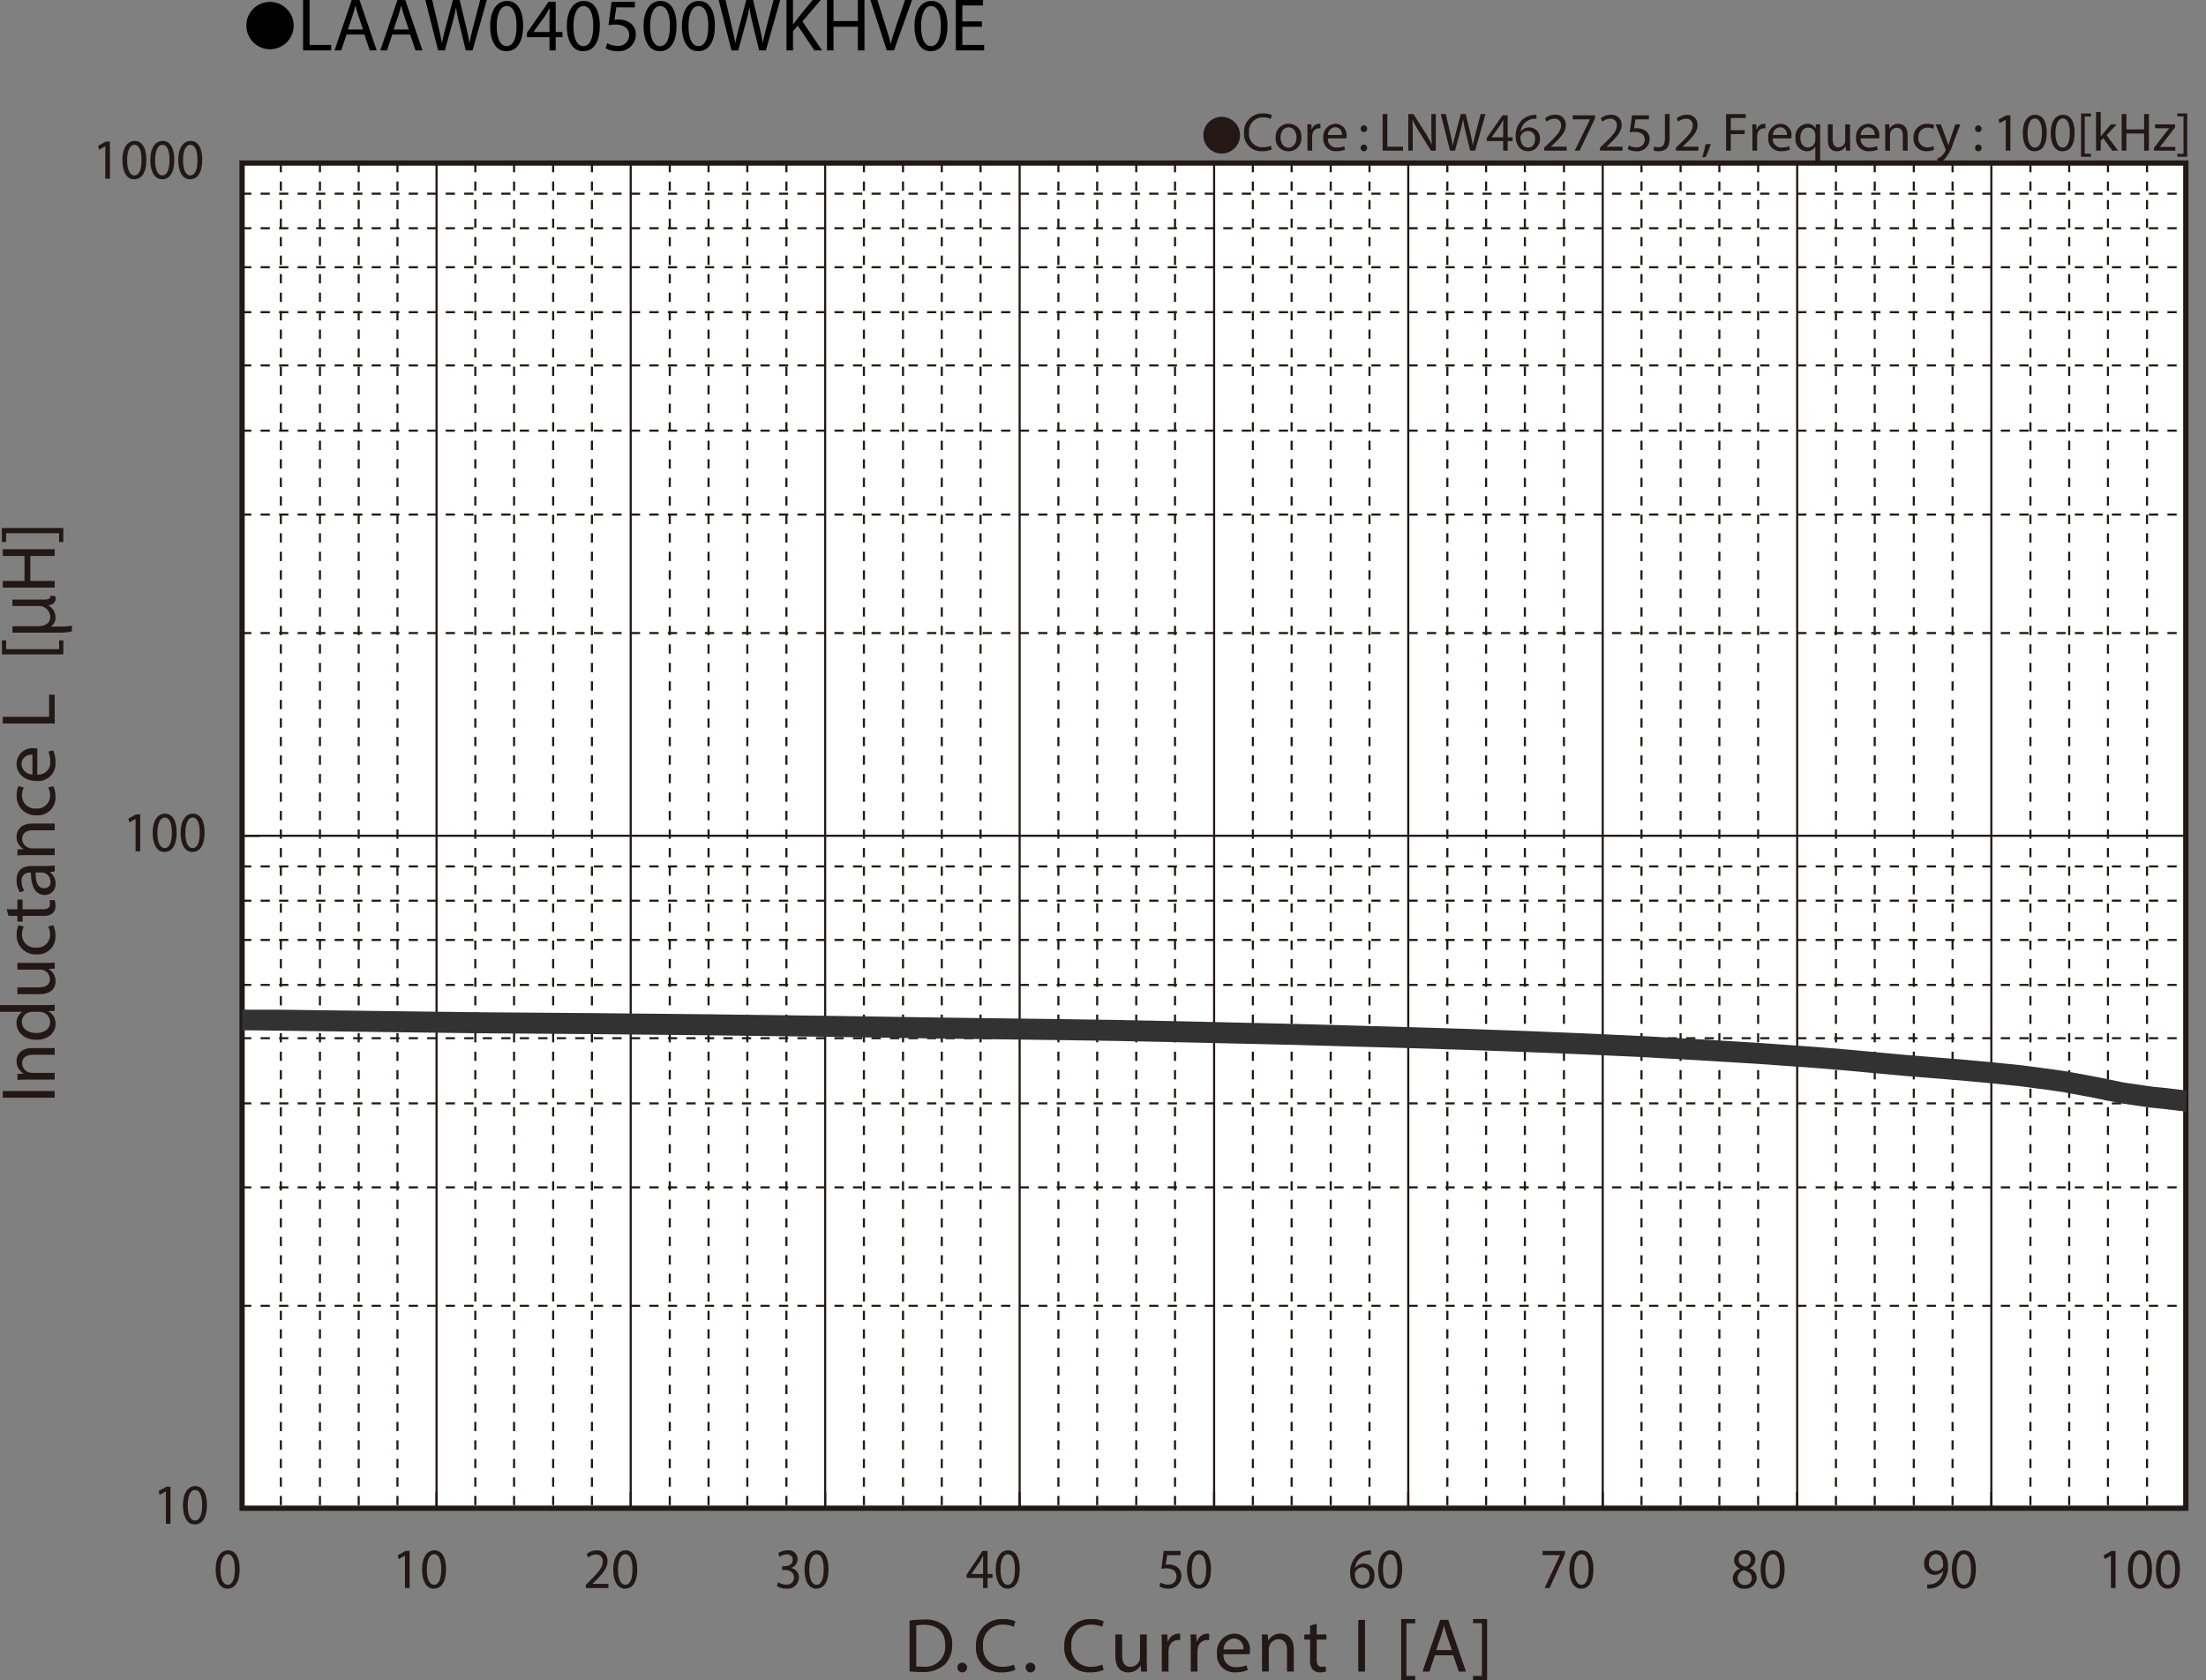 <svg id="レイヤー_1" data-name="レイヤー 1" xmlns="http://www.w3.org/2000/svg" xmlns:xlink="http://www.w3.org/1999/xlink" viewBox="0 0 324.587 247.227">
  <rect x="0" y="0" width="324.587" height="247.227" fill="#808080" stroke="none"/>
  <defs>
    <style>
      .cls-1, .cls-4, .cls-5, .cls-6, .cls-8 {
        fill: none;
      }

      .cls-2 {
        fill: #231815;
      }

      .cls-3 {
        fill: #fff;
      }

      .cls-4, .cls-5, .cls-6 {
        stroke: #231815;
      }

      .cls-4, .cls-5 {
        stroke-miterlimit: 3.864;
        stroke-width: 0.309px;
      }

      .cls-4 {
        stroke-dasharray: 1.362 1.362;
      }

      .cls-6 {
        stroke-miterlimit: 10;
        stroke-width: 0.773px;
      }

      .cls-7 {
        clip-path: url(#clip-path);
      }

      .cls-8 {
        stroke: #323232;
        stroke-linecap: round;
        stroke-linejoin: round;
        stroke-width: 3.09px;
      }

      .cls-9 {
        clip-path: url(#clip-path-2);
      }
    </style>
    <clipPath id="clip-path" transform="translate(-1.921 -1.792)">
      <rect class="cls-1" x="37.544" y="150.366" width="35.983" height="3.462"/>
    </clipPath>
    <clipPath id="clip-path-2" transform="translate(-1.921 -1.792)">
      <rect class="cls-1" x="310.482" y="160.703" width="13.121" height="13.929"/>
    </clipPath>
  </defs>
  <title>AW_DC-Bias1_LAAW040500WKHV0E</title>
  <g>
    <path d="M45.132,5.59a3.482,3.482,0,1,1-3.478-3.518A3.496,3.496,0,0,1,45.132,5.59Z" transform="translate(-1.921 -1.792)"/>
    <path d="M46.516,1.792h.958V8.404h3.168V9.207h-4.126Z" transform="translate(-1.921 -1.792)"/>
    <path d="M52.907,6.875l-.77,2.333h-.99l2.52-7.415h1.155l2.53,7.415h-1.023l-.792-2.333Zm2.432-.748-.726-2.134c-.165-.484-.275-.924-.385-1.353h-.022c-.11.44-.231.891-.374,1.342l-.726,2.145Z" transform="translate(-1.921 -1.792)"/>
    <path d="M59.639,6.875l-.77,2.333h-.99l2.52-7.415h1.155l2.53,7.415H63.06l-.792-2.333Zm2.432-.748-.726-2.134c-.165-.484-.275-.924-.385-1.353h-.022c-.11.44-.231.891-.374,1.342l-.726,2.145Z" transform="translate(-1.921 -1.792)"/>
    <path d="M66.382,9.207,64.501,1.792h1.012l.88,3.752c.22.924.418,1.848.55,2.563h.022c.121-.737.352-1.617.605-2.574l.99-3.741h1.001l.902,3.763c.209.88.407,1.76.517,2.541h.022c.154-.814.363-1.639.594-2.563l.979-3.741h.979L71.454,9.207H70.453l-.935-3.861a22.365,22.365,0,0,1-.484-2.42h-.022a23.317,23.317,0,0,1-.572,2.42L67.383,9.207Z" transform="translate(-1.921 -1.792)"/>
    <path d="M78.89,5.555c0,2.431-.902,3.773-2.486,3.773-1.397,0-2.343-1.309-2.365-3.675,0-2.398,1.034-3.718,2.486-3.718C78.032,1.935,78.89,3.277,78.89,5.555Zm-3.883.11c0,1.859.572,2.916,1.452,2.916.99,0,1.463-1.155,1.463-2.982,0-1.76-.451-2.916-1.452-2.916C75.623,2.683,75.006,3.717,75.006,5.665Z" transform="translate(-1.921 -1.792)"/>
    <path d="M82.772,9.207V7.26H79.45V6.622l3.19-4.565h1.045V6.5H84.687V7.26H83.686V9.207Zm0-2.707V4.113q0-.561.033-1.122h-.033c-.22.418-.396.726-.594,1.056l-1.75,2.431v.022Z" transform="translate(-1.921 -1.792)"/>
    <path d="M90.176,5.555c0,2.431-.902,3.773-2.486,3.773-1.397,0-2.343-1.309-2.365-3.675,0-2.398,1.034-3.718,2.486-3.718C89.318,1.935,90.176,3.277,90.176,5.555Zm-3.883.11c0,1.859.572,2.916,1.452,2.916.99,0,1.463-1.155,1.463-2.982,0-1.76-.451-2.916-1.452-2.916C86.909,2.683,86.293,3.717,86.293,5.665Z" transform="translate(-1.921 -1.792)"/>
    <path d="M95.335,2.87H92.606l-.275,1.837a3.825,3.825,0,0,1,.583-.044,3.023,3.023,0,0,1,1.54.385A2.039,2.039,0,0,1,95.478,6.886a2.481,2.481,0,0,1-2.663,2.442,3.506,3.506,0,0,1-1.782-.44l.242-.737a3.199,3.199,0,0,0,1.529.396A1.578,1.578,0,0,0,94.499,6.996c-.011-.924-.627-1.584-2.058-1.584a7.463,7.463,0,0,0-.99.077l.462-3.432H95.335Z" transform="translate(-1.921 -1.792)"/>
    <path d="M101.462,5.555c0,2.431-.902,3.773-2.486,3.773-1.397,0-2.343-1.309-2.365-3.675,0-2.398,1.034-3.718,2.486-3.718C100.604,1.935,101.462,3.277,101.462,5.555Zm-3.883.11c0,1.859.572,2.916,1.452,2.916.99,0,1.463-1.155,1.463-2.982,0-1.76-.451-2.916-1.452-2.916C98.195,2.683,97.579,3.717,97.579,5.665Z" transform="translate(-1.921 -1.792)"/>
    <path d="M107.105,5.555c0,2.431-.902,3.773-2.486,3.773-1.397,0-2.343-1.309-2.365-3.675,0-2.398,1.034-3.718,2.486-3.718C106.247,1.935,107.105,3.277,107.105,5.555Zm-3.883.11c0,1.859.572,2.916,1.452,2.916.99,0,1.463-1.155,1.463-2.982,0-1.76-.451-2.916-1.452-2.916C103.838,2.683,103.222,3.717,103.222,5.665Z" transform="translate(-1.921 -1.792)"/>
    <path d="M109.547,9.207l-1.881-7.415h1.012l.88,3.752c.22.924.418,1.848.55,2.563h.022c.121-.737.352-1.617.605-2.574l.99-3.741h1.001l.902,3.763c.209.88.407,1.76.517,2.541h.022c.154-.814.363-1.639.594-2.563l.979-3.741h.979l-2.101,7.415h-1.002l-.935-3.861a22.414,22.414,0,0,1-.484-2.42h-.022a23.346,23.346,0,0,1-.572,2.42L110.548,9.207Z" transform="translate(-1.921 -1.792)"/>
    <path d="M117.643,1.792H118.6V5.368h.033c.198-.286.396-.55.583-.792l2.267-2.783h1.188l-2.684,3.147,2.893,4.269h-1.133l-2.442-3.642-.704.814V9.207h-.958Z" transform="translate(-1.921 -1.792)"/>
    <path d="M124.562,1.792V4.894h3.586V1.792h.968V9.207h-.968V5.731H124.562V9.207h-.958V1.792Z" transform="translate(-1.921 -1.792)"/>
    <path d="M132.405,9.207l-2.42-7.415h1.034l1.155,3.652c.319,1.002.594,1.903.792,2.772h.022c.209-.858.517-1.793.847-2.761l1.254-3.664h1.023l-2.651,7.415Z" transform="translate(-1.921 -1.792)"/>
    <path d="M141.326,5.555c0,2.431-.902,3.773-2.486,3.773-1.397,0-2.343-1.309-2.365-3.675,0-2.398,1.034-3.718,2.486-3.718C140.468,1.935,141.326,3.277,141.326,5.555Zm-3.883.11c0,1.859.572,2.916,1.452,2.916.99,0,1.463-1.155,1.463-2.982,0-1.76-.451-2.916-1.452-2.916C138.059,2.683,137.443,3.717,137.443,5.665Z" transform="translate(-1.921 -1.792)"/>
    <path d="M146.398,5.731h-2.882V8.404h3.212V9.207h-4.17V1.792h4.005v.803h-3.047V4.939h2.882Z" transform="translate(-1.921 -1.792)"/>
  </g>
  <g>
    <path class="cls-2" d="M181.678,18.986a2.699,2.699,0,1,1-2.698,2.698A2.695,2.695,0,0,1,181.678,18.986Z" transform="translate(-1.921 -1.792)"/>
    <path class="cls-2" d="M189.054,23.787a3.454,3.454,0,0,1-1.424.256,2.518,2.518,0,0,1-2.662-2.727,2.682,2.682,0,0,1,2.814-2.831,2.898,2.898,0,0,1,1.279.24l-.168.568a2.533,2.533,0,0,0-1.088-.224,2.004,2.004,0,0,0-2.103,2.223,1.959,1.959,0,0,0,2.071,2.167,2.787,2.787,0,0,0,1.135-.224Z" transform="translate(-1.921 -1.792)"/>
    <path class="cls-2" d="M193.405,21.996a1.891,1.891,0,0,1-1.927,2.055A1.84,1.84,0,0,1,189.623,22.06a1.89,1.89,0,0,1,1.919-2.055A1.833,1.833,0,0,1,193.405,21.996Zm-3.07.04c0,.847.487,1.487,1.175,1.487.672,0,1.176-.631,1.176-1.503,0-.656-.328-1.487-1.159-1.487S190.335,21.3,190.335,22.036Z" transform="translate(-1.921 -1.792)"/>
    <path class="cls-2" d="M194.296,21.3c0-.456-.009-.848-.032-1.208h.615l.024.76h.032a1.161,1.161,0,0,1,1.071-.848.76.76,0,0,1,.2.024v.664a1.057,1.057,0,0,0-.24-.024.986.986,0,0,0-.943.903,1.914,1.914,0,0,0-.032.328v2.063h-.695Z" transform="translate(-1.921 -1.792)"/>
    <path class="cls-2" d="M197.303,22.156A1.239,1.239,0,0,0,198.63,23.499a2.545,2.545,0,0,0,1.071-.2l.12.503a3.128,3.128,0,0,1-1.287.24,1.798,1.798,0,0,1-1.903-1.951,1.879,1.879,0,0,1,1.815-2.087,1.64,1.64,0,0,1,1.599,1.823,2.711,2.711,0,0,1-.023.328Zm2.062-.503a1.002,1.002,0,0,0-.976-1.143,1.166,1.166,0,0,0-1.079,1.143Z" transform="translate(-1.921 -1.792)"/>
    <path class="cls-2" d="M202.127,20.732a.476.476,0,1,1,.951,0,.476.476,0,1,1-.951,0Zm0,2.823a.476.476,0,1,1,.951,0,.476.476,0,1,1-.951,0Z" transform="translate(-1.921 -1.792)"/>
    <path class="cls-2" d="M205.358,18.574h.696v4.806h2.303v.584h-2.999Z" transform="translate(-1.921 -1.792)"/>
    <path class="cls-2" d="M209.135,23.963V18.574h.76L211.622,21.3a15.311,15.311,0,0,1,.967,1.751l.017-.008c-.065-.72-.08-1.375-.08-2.215V18.574h.655v5.389h-.703l-1.712-2.734a17.14,17.14,0,0,1-1.007-1.799l-.024.008c.04.68.057,1.327.057,2.223v2.303Z" transform="translate(-1.921 -1.792)"/>
    <path class="cls-2" d="M215.278,23.963l-1.367-5.389h.735l.64,2.727c.16.672.304,1.343.399,1.863h.017c.088-.536.256-1.175.44-1.871l.72-2.719h.728l.655,2.735c.152.64.296,1.279.376,1.847h.017c.111-.592.264-1.191.432-1.863l.711-2.719h.712l-1.527,5.389h-.728l-.68-2.807a16.284,16.284,0,0,1-.351-1.759H217.19a16.95,16.95,0,0,1-.416,1.759l-.767,2.807Z" transform="translate(-1.921 -1.792)"/>
    <path class="cls-2" d="M223.093,23.963v-1.415h-2.414V22.084l2.318-3.318h.76v3.23h.728v.552h-.728v1.415Zm0-1.967V20.261c0-.271.009-.543.024-.815h-.024c-.159.304-.287.528-.432.768l-1.27,1.767v.016Z" transform="translate(-1.921 -1.792)"/>
    <path class="cls-2" d="M227.989,19.262a2.527,2.527,0,0,0-.527.032,2.113,2.113,0,0,0-1.808,1.847h.024A1.584,1.584,0,0,1,228.501,22.22a1.738,1.738,0,0,1-1.728,1.831c-1.111,0-1.839-.863-1.839-2.215a3.268,3.268,0,0,1,.88-2.343,2.83,2.83,0,0,1,1.663-.768,3.406,3.406,0,0,1,.512-.04Zm-.2,2.998a1.056,1.056,0,0,0-1.071-1.191,1.157,1.157,0,0,0-1.007.64.592.592,0,0,0-.08.312c.016.856.407,1.487,1.143,1.487C227.382,23.507,227.789,23.003,227.789,22.26Z" transform="translate(-1.921 -1.792)"/>
    <path class="cls-2" d="M229.126,23.963v-.432l.552-.536c1.328-1.264,1.928-1.935,1.936-2.719a.927.927,0,0,0-1.031-1.015,1.768,1.768,0,0,0-1.103.44l-.225-.496a2.284,2.284,0,0,1,1.472-.528,1.462,1.462,0,0,1,1.591,1.511c0,.959-.695,1.735-1.791,2.791l-.416.384v.016h2.335v.584Z" transform="translate(-1.921 -1.792)"/>
    <path class="cls-2" d="M236.605,18.766V19.23l-2.263,4.733h-.729l2.255-4.598V19.35h-2.542v-.584Z" transform="translate(-1.921 -1.792)"/>
    <path class="cls-2" d="M237.334,23.963v-.432l.552-.536c1.327-1.264,1.928-1.935,1.936-2.719a.927.927,0,0,0-1.031-1.015,1.77,1.77,0,0,0-1.103.44l-.225-.496a2.284,2.284,0,0,1,1.472-.528,1.462,1.462,0,0,1,1.591,1.511c0,.959-.695,1.735-1.791,2.791l-.415.384v.016h2.334v.584Z" transform="translate(-1.921 -1.792)"/>
    <path class="cls-2" d="M244.54,19.357h-1.982l-.2,1.335a2.756,2.756,0,0,1,.424-.032,2.195,2.195,0,0,1,1.119.28,1.481,1.481,0,0,1,.744,1.335,1.803,1.803,0,0,1-1.935,1.775,2.542,2.542,0,0,1-1.295-.32l.176-.536a2.328,2.328,0,0,0,1.111.288,1.147,1.147,0,0,0,1.231-1.127c-.008-.672-.456-1.151-1.495-1.151a5.388,5.388,0,0,0-.72.056l.336-2.495H244.54Z" transform="translate(-1.921 -1.792)"/>
    <path class="cls-2" d="M246.894,18.574h.695V22.18c0,1.432-.703,1.871-1.631,1.871a2.243,2.243,0,0,1-.743-.128l.104-.567a1.67,1.67,0,0,0,.584.103c.623,0,.991-.28.991-1.335Z" transform="translate(-1.921 -1.792)"/>
    <path class="cls-2" d="M248.502,23.963v-.432l.552-.536c1.327-1.264,1.928-1.935,1.936-2.719a.927.927,0,0,0-1.031-1.015,1.77,1.77,0,0,0-1.103.44l-.225-.496a2.284,2.284,0,0,1,1.472-.528,1.462,1.462,0,0,1,1.591,1.511c0,.959-.695,1.735-1.791,2.791l-.415.384v.016h2.334v.584Z" transform="translate(-1.921 -1.792)"/>
    <path class="cls-2" d="M252.374,24.946a11.505,11.505,0,0,0,.48-1.911l.784-.08a9.8,9.8,0,0,1-.76,1.943Z" transform="translate(-1.921 -1.792)"/>
    <path class="cls-2" d="M255.894,18.574h2.902v.584H256.59v1.791h2.038v.576H256.59v2.438h-.696Z" transform="translate(-1.921 -1.792)"/>
    <path class="cls-2" d="M259.766,21.3c0-.456-.008-.848-.032-1.208h.615l.024.76h.032a1.161,1.161,0,0,1,1.071-.848.748.748,0,0,1,.199.024v.664a1.043,1.043,0,0,0-.239-.024.986.986,0,0,0-.943.903,1.913,1.913,0,0,0-.032.328v2.063h-.695Z" transform="translate(-1.921 -1.792)"/>
    <path class="cls-2" d="M262.773,22.156a1.239,1.239,0,0,0,1.327,1.343,2.545,2.545,0,0,0,1.071-.2l.12.503a3.128,3.128,0,0,1-1.287.24,1.798,1.798,0,0,1-1.903-1.951,1.879,1.879,0,0,1,1.815-2.087,1.64,1.64,0,0,1,1.599,1.823,2.711,2.711,0,0,1-.023.328Zm2.062-.503a1.002,1.002,0,0,0-.976-1.143,1.166,1.166,0,0,0-1.079,1.143Z" transform="translate(-1.921 -1.792)"/>
    <path class="cls-2" d="M269.028,23.363h-.017a1.377,1.377,0,0,1-1.263.688,1.765,1.765,0,0,1-1.64-1.959,1.854,1.854,0,0,1,1.751-2.087,1.271,1.271,0,0,1,1.191.672h.017l.023-.584h.664c-.017.328-.025.664-.025,1.063v4.39h-.703Zm0-1.703a1.229,1.229,0,0,0-.032-.296,1.029,1.029,0,0,0-1.008-.799c-.728,0-1.167.616-1.167,1.487,0,.767.367,1.439,1.143,1.439a1.047,1.047,0,0,0,1.007-.768,1.177,1.177,0,0,0,.057-.336Z" transform="translate(-1.921 -1.792)"/>
    <path class="cls-2" d="M274.132,22.907c0,.4.008.752.031,1.056H273.54l-.04-.632h-.017a1.454,1.454,0,0,1-1.279.72c-.607,0-1.335-.336-1.335-1.695V20.093h.704v2.143c0,.736.224,1.232.863,1.232a1.018,1.018,0,0,0,.928-.64,1.029,1.029,0,0,0,.063-.36v-2.375h.704Z" transform="translate(-1.921 -1.792)"/>
    <path class="cls-2" d="M275.693,22.156a1.239,1.239,0,0,0,1.327,1.343,2.545,2.545,0,0,0,1.071-.2l.12.503a3.128,3.128,0,0,1-1.287.24,1.798,1.798,0,0,1-1.903-1.951,1.879,1.879,0,0,1,1.815-2.087,1.64,1.64,0,0,1,1.599,1.823,2.711,2.711,0,0,1-.023.328Zm2.062-.503a1.002,1.002,0,0,0-.976-1.143,1.166,1.166,0,0,0-1.079,1.143Z" transform="translate(-1.921 -1.792)"/>
    <path class="cls-2" d="M279.31,21.141c0-.4-.009-.728-.032-1.048h.624l.04.64h.016a1.423,1.423,0,0,1,1.279-.728c.535,0,1.367.32,1.367,1.647v2.311h-.704v-2.231c0-.624-.231-1.143-.895-1.143a1,1,0,0,0-.943.72,1.031,1.031,0,0,0-.048.328v2.327H279.31Z" transform="translate(-1.921 -1.792)"/>
    <path class="cls-2" d="M286.507,23.819a2.582,2.582,0,0,1-1.111.224,1.839,1.839,0,0,1-1.927-1.975,1.966,1.966,0,0,1,2.079-2.055,2.357,2.357,0,0,1,.976.2l-.16.544a1.629,1.629,0,0,0-.815-.184,1.339,1.339,0,0,0-1.367,1.463,1.327,1.327,0,0,0,1.343,1.447,1.994,1.994,0,0,0,.864-.192Z" transform="translate(-1.921 -1.792)"/>
    <path class="cls-2" d="M287.493,20.093l.848,2.287c.088.256.184.56.247.791h.017c.071-.232.151-.528.248-.808l.768-2.271h.743l-1.056,2.759a5.9,5.9,0,0,1-1.327,2.423,1.91,1.91,0,0,1-.863.456l-.176-.592a1.868,1.868,0,0,0,.615-.344,2.129,2.129,0,0,0,.592-.784.494.494,0,0,0,.056-.168.603.603,0,0,0-.048-.184l-1.431-3.566Z" transform="translate(-1.921 -1.792)"/>
    <path class="cls-2" d="M292.533,20.732a.476.476,0,1,1,.951,0,.476.476,0,1,1-.951,0Zm0,2.823a.476.476,0,1,1,.951,0,.476.476,0,1,1-.951,0Z" transform="translate(-1.921 -1.792)"/>
    <path class="cls-2" d="M297.044,19.421h-.016l-.903.488-.137-.536,1.136-.608h.6v5.197h-.68Z" transform="translate(-1.921 -1.792)"/>
    <path class="cls-2" d="M303.074,21.309c0,1.767-.655,2.742-1.807,2.742-1.016,0-1.703-.951-1.719-2.67,0-1.743.751-2.703,1.807-2.703C302.451,18.678,303.074,19.653,303.074,21.309Zm-2.822.08c0,1.351.416,2.119,1.056,2.119.72,0,1.063-.84,1.063-2.167,0-1.279-.328-2.119-1.056-2.119C300.7,19.222,300.252,19.973,300.252,21.388Z" transform="translate(-1.921 -1.792)"/>
    <path class="cls-2" d="M307.179,21.309c0,1.767-.655,2.742-1.807,2.742-1.016,0-1.703-.951-1.719-2.67,0-1.743.751-2.703,1.807-2.703C306.556,18.678,307.179,19.653,307.179,21.309Zm-2.822.08c0,1.351.416,2.119,1.056,2.119.72,0,1.063-.84,1.063-2.167,0-1.279-.328-2.119-1.056-2.119C304.805,19.222,304.356,19.973,304.356,21.388Z" transform="translate(-1.921 -1.792)"/>
    <path class="cls-2" d="M308.124,24.858V18.486h1.464v.44h-.92v5.493h.92v.44Z" transform="translate(-1.921 -1.792)"/>
    <path class="cls-2" d="M311.021,21.868h.016c.097-.136.233-.304.344-.44l1.136-1.335h.848l-1.495,1.591,1.703,2.279h-.856l-1.336-1.855-.359.4v1.455h-.695V18.286h.695Z" transform="translate(-1.921 -1.792)"/>
    <path class="cls-2" d="M314.797,18.574v2.255h2.606V18.574h.703v5.389h-.703V21.436h-2.606v2.526h-.696V18.574Z" transform="translate(-1.921 -1.792)"/>
    <path class="cls-2" d="M318.853,23.555l1.751-2.279c.168-.208.328-.392.504-.6v-.016h-2.095v-.568h2.95l-.008.44-1.727,2.247c-.16.216-.32.408-.496.608v.016h2.263v.56h-3.143Z" transform="translate(-1.921 -1.792)"/>
    <path class="cls-2" d="M323.748,18.478v6.38h-1.463v-.44h.919v-5.501h-.919V18.478Z" transform="translate(-1.921 -1.792)"/>
  </g>
  <rect class="cls-3" x="35.623" y="24.008" width="286.011" height="197.93"/>
  <path class="cls-4" d="M37.538,30.293H323.536M37.538,35.373H323.536m-285.998,5.74H323.536M37.538,47.727H323.536M37.538,55.566H323.536M37.538,65.159H323.536M37.538,77.511H323.536M37.538,94.944H323.536m-285.998,34.34H323.536m-285.998,5.038H323.536M37.538,140.102H323.536M37.538,146.717H323.536M37.538,154.559H323.536M37.538,164.151H323.536M37.538,176.504H323.536M37.538,193.935H323.536" transform="translate(-1.921 -1.792)"/>
  <path class="cls-5" d="M37.538,25.782H323.536M37.538,124.773H323.536" transform="translate(-1.921 -1.792)"/>
  <path class="cls-4" d="M317.832,25.782V223.72M312.081,25.782V223.72M306.379,25.782V223.72M300.674,25.782V223.72M289.218,25.782V223.72M283.515,25.782V223.72m-5.749-197.937V223.72M272.061,25.782V223.72M260.606,25.782V223.72M254.904,25.782V223.72M249.199,25.782V223.72M243.447,25.782V223.72M232.039,25.782V223.72m-5.75-197.937V223.72M220.584,25.782V223.72M214.88,25.782V223.72M203.426,25.782V223.72M197.722,25.782V223.72M191.968,25.782V223.72M186.266,25.782V223.72M174.811,25.782V223.72M169.106,25.782V223.72m-5.75-197.937V223.72M157.651,25.782V223.72M146.198,25.782V223.72M140.493,25.782V223.72m-5.706-197.937V223.72M129.038,25.782V223.72M117.631,25.782V223.72M111.879,25.782V223.72m-5.704-197.937V223.72M100.471,25.782V223.72M89.016,25.782V223.72M83.312,25.782V223.72m-5.75-197.937V223.72M71.858,25.782V223.72M60.402,25.782V223.72M54.699,25.782V223.72M48.996,25.782V223.72M43.244,25.782V223.72" transform="translate(-1.921 -1.792)"/>
  <path class="cls-5" d="M323.536,25.782V223.72M294.923,25.782V223.72M266.356,25.782V223.72M237.743,25.782V223.72M209.128,25.782V223.72M180.563,25.782V223.72M151.947,25.782V223.72M123.335,25.782V223.72M94.721,25.782V223.72M66.154,25.782V223.72" transform="translate(-1.921 -1.792)"/>
  <rect class="cls-6" x="35.618" y="23.99" width="285.998" height="197.937"/>
  <path class="cls-5" d="M37.538,25.782V223.72m0,0h2.568m-2.568-98.946h2.568M37.538,25.782h2.568M37.538,223.72H323.536m-285.998,0v-2.364M66.154,223.72v-2.364M94.721,223.72v-2.364M123.335,223.72v-2.364m28.612,2.364v-2.364m28.616,2.364v-2.364M209.128,223.72v-2.364m28.615,2.364v-2.364m28.613,2.364v-2.364m28.567,2.364v-2.364m28.614,2.364v-2.364" transform="translate(-1.921 -1.792)"/>
  <g class="cls-7">
    <line class="cls-8" x1="35.618" y1="150.048" x2="69.937" y2="150.489"/>
  </g>
  <path class="cls-8" d="M71.858,152.281l17.158.13,17.158.174m0,0,17.16.22,17.158.264m0,0,17.158.22,8.603.13,8.556.176m0,0,17.157.393,17.16.482m0,0,8.557.263,8.604.306,8.603.351,8.555.394m0,0,8.555.484,8.604.524,8.603.614,4.279.351,4.278.394m0,0,4.275.394,4.28.351,4.324.35,4.277.395,4.279.435,4.324.57,2.141.309,4.275.787,2.139.436" transform="translate(-1.921 -1.792)"/>
  <g class="cls-9">
    <polyline class="cls-8" points="310.16 160.386 312.3 160.826 316.579 161.44 318.717 161.656 320.902 161.922 323.042 162.184"/>
  </g>
  <g>
    <path class="cls-2" d="M26.327,221.244h-.016l-.905.512-.136-.562,1.138-.638h.601v5.455h-.681Z" transform="translate(-1.921 -1.792)"/>
    <path class="cls-2" d="M32.369,223.225c0,1.855-.657,2.879-1.811,2.879-1.018,0-1.706-.999-1.722-2.804,0-1.829.753-2.836,1.81-2.836C31.744,220.464,32.369,221.487,32.369,223.225Zm-2.828.084c0,1.418.416,2.224,1.058,2.224.721,0,1.065-.881,1.065-2.274,0-1.343-.329-2.224-1.058-2.224C29.989,221.034,29.541,221.823,29.541,223.309Z" transform="translate(-1.921 -1.792)"/>
  </g>
  <g>
    <path class="cls-2" d="M21.871,122.298h-.016l-.905.512-.136-.562,1.138-.638h.601v5.455h-.681Z" transform="translate(-1.921 -1.792)"/>
    <path class="cls-2" d="M27.913,124.278c0,1.855-.657,2.878-1.81,2.878-1.018,0-1.707-.998-1.722-2.803,0-1.829.753-2.836,1.81-2.836C27.288,121.517,27.913,122.541,27.913,124.278Zm-2.828.084c0,1.418.416,2.224,1.058,2.224.721,0,1.065-.881,1.065-2.274,0-1.343-.329-2.224-1.058-2.224C25.533,122.088,25.084,122.877,25.084,124.362Z" transform="translate(-1.921 -1.792)"/>
    <path class="cls-2" d="M32.023,124.278c0,1.855-.657,2.878-1.81,2.878-1.018,0-1.707-.998-1.722-2.803,0-1.829.753-2.836,1.81-2.836C31.398,121.517,32.023,122.541,32.023,124.278Zm-2.828.084c0,1.418.417,2.224,1.058,2.224.721,0,1.065-.881,1.065-2.274,0-1.343-.329-2.224-1.058-2.224C29.644,122.088,29.195,122.877,29.195,124.362Z" transform="translate(-1.921 -1.792)"/>
  </g>
  <g>
    <path class="cls-2" d="M17.415,23.311h-.016l-.905.512-.136-.562,1.138-.638h.601v5.455h-.681Z" transform="translate(-1.921 -1.792)"/>
    <path class="cls-2" d="M23.456,25.292c0,1.855-.657,2.878-1.81,2.878-1.018,0-1.706-.999-1.722-2.803,0-1.829.753-2.836,1.81-2.836C22.831,22.531,23.456,23.555,23.456,25.292Zm-2.828.084c0,1.418.416,2.224,1.058,2.224.721,0,1.065-.881,1.065-2.274,0-1.343-.329-2.224-1.058-2.224C21.077,23.102,20.628,23.89,20.628,25.376Z" transform="translate(-1.921 -1.792)"/>
    <path class="cls-2" d="M27.567,25.292c0,1.855-.657,2.878-1.811,2.878-1.018,0-1.706-.999-1.722-2.803,0-1.829.753-2.836,1.81-2.836C26.942,22.531,27.567,23.555,27.567,25.292Zm-2.828.084c0,1.418.417,2.224,1.058,2.224.721,0,1.065-.881,1.065-2.274,0-1.343-.329-2.224-1.058-2.224C25.188,23.102,24.739,23.89,24.739,25.376Z" transform="translate(-1.921 -1.792)"/>
    <path class="cls-2" d="M31.679,25.292c0,1.855-.657,2.878-1.81,2.878-1.018,0-1.707-.999-1.722-2.803,0-1.829.753-2.836,1.81-2.836C31.054,22.531,31.679,23.555,31.679,25.292Zm-2.828.084c0,1.418.417,2.224,1.058,2.224.721,0,1.065-.881,1.065-2.274,0-1.343-.329-2.224-1.058-2.224C29.299,23.102,28.851,23.89,28.851,25.376Z" transform="translate(-1.921 -1.792)"/>
  </g>
  <g>
    <path class="cls-2" d="M135.75,240.257a14.278,14.278,0,0,1,2.098-.157,4.392,4.392,0,0,1,3.095.947,3.488,3.488,0,0,1,1.077,2.728,4.005,4.005,0,0,1-1.1,2.954,4.72,4.72,0,0,1-3.378,1.094,15.977,15.977,0,0,1-1.792-.09Zm.986,6.721a6.277,6.277,0,0,0,.998.057,2.93,2.93,0,0,0,3.254-3.225c.011-1.793-1.009-2.933-3.096-2.933a5.692,5.692,0,0,0-1.156.102Z" transform="translate(-1.921 -1.792)"/>
    <path class="cls-2" d="M142.797,247.17a.668.668,0,0,1,.68-.711.711.711,0,1,1-.68.711Z" transform="translate(-1.921 -1.792)"/>
    <path class="cls-2" d="M151.321,247.508a4.912,4.912,0,0,1-2.018.36,3.561,3.561,0,0,1-3.775-3.845,3.793,3.793,0,0,1,3.99-3.992,4.106,4.106,0,0,1,1.814.339l-.238.801a3.605,3.605,0,0,0-1.542-.316,2.833,2.833,0,0,0-2.981,3.135,2.77,2.77,0,0,0,2.937,3.057,3.952,3.952,0,0,0,1.609-.316Z" transform="translate(-1.921 -1.792)"/>
    <path class="cls-2" d="M152.835,247.17a.668.668,0,0,1,.68-.711.711.711,0,1,1-.68.711Z" transform="translate(-1.921 -1.792)"/>
    <path class="cls-2" d="M164.315,247.508a4.911,4.911,0,0,1-2.018.36,3.561,3.561,0,0,1-3.775-3.845,3.793,3.793,0,0,1,3.99-3.992,4.107,4.107,0,0,1,1.815.339l-.238.801a3.605,3.605,0,0,0-1.542-.316,2.833,2.833,0,0,0-2.982,3.135,2.77,2.77,0,0,0,2.937,3.057,3.951,3.951,0,0,0,1.609-.316Z" transform="translate(-1.921 -1.792)"/>
    <path class="cls-2" d="M170.66,246.268c0,.564.012,1.06.046,1.488h-.885l-.057-.891h-.022a2.067,2.067,0,0,1-1.815,1.015c-.861,0-1.893-.474-1.893-2.391v-3.191h.997V245.32c0,1.037.317,1.736,1.225,1.736a1.398,1.398,0,0,0,1.406-1.409v-3.35h.997Z" transform="translate(-1.921 -1.792)"/>
    <path class="cls-2" d="M172.865,244.001c0-.643-.011-1.195-.045-1.703h.873l.034,1.071h.045a1.646,1.646,0,0,1,1.52-1.195,1.085,1.085,0,0,1,.283.034v.936a1.509,1.509,0,0,0-.34-.033,1.395,1.395,0,0,0-1.338,1.273,2.813,2.813,0,0,0-.045.463v2.909h-.987Z" transform="translate(-1.921 -1.792)"/>
    <path class="cls-2" d="M177.125,244.001c0-.643-.011-1.195-.045-1.703h.873l.034,1.071h.045a1.646,1.646,0,0,1,1.519-1.195,1.086,1.086,0,0,1,.283.034v.936a1.509,1.509,0,0,0-.34-.033,1.395,1.395,0,0,0-1.337,1.273,2.818,2.818,0,0,0-.046.463v2.909h-.986Z" transform="translate(-1.921 -1.792)"/>
    <path class="cls-2" d="M181.94,245.207a1.754,1.754,0,0,0,1.882,1.895,3.636,3.636,0,0,0,1.52-.281l.17.71a4.46,4.46,0,0,1-1.825.338,2.54,2.54,0,0,1-2.698-2.751,2.655,2.655,0,0,1,2.573-2.943,2.316,2.316,0,0,1,2.268,2.571,3.879,3.879,0,0,1-.033.462Zm2.926-.71a1.415,1.415,0,0,0-1.384-1.612,1.648,1.648,0,0,0-1.53,1.612Z" transform="translate(-1.921 -1.792)"/>
    <path class="cls-2" d="M187.615,243.775c0-.564-.011-1.026-.045-1.478h.885l.057.902h.022a2.019,2.019,0,0,1,1.813-1.026c.76,0,1.939.451,1.939,2.323v3.259h-.998v-3.147c0-.879-.329-1.612-1.27-1.612a1.457,1.457,0,0,0-1.406,1.478v3.281h-.998Z" transform="translate(-1.921 -1.792)"/>
    <path class="cls-2" d="M195.661,240.731v1.567H197.09v.756h-1.429v2.943c0,.677.192,1.06.748,1.06a2.257,2.257,0,0,0,.578-.067l.046.744a2.457,2.457,0,0,1-.885.135,1.387,1.387,0,0,1-1.077-.417,2.014,2.014,0,0,1-.385-1.421v-2.977h-.851v-.756h.851V240.99Z" transform="translate(-1.921 -1.792)"/>
    <path class="cls-2" d="M202.764,240.155v7.601h-.986v-7.601Z" transform="translate(-1.921 -1.792)"/>
    <path class="cls-2" d="M208.089,249.019v-8.987h2.074v.62h-1.304v7.747h1.304v.62Z" transform="translate(-1.921 -1.792)"/>
    <path class="cls-2" d="M213.041,245.365l-.794,2.391h-1.02l2.597-7.601h1.19l2.607,7.601h-1.055l-.816-2.391Zm2.505-.767-.748-2.188c-.17-.496-.283-.947-.397-1.387h-.022c-.113.45-.238.913-.386,1.375l-.748,2.199Z" transform="translate(-1.921 -1.792)"/>
    <path class="cls-2" d="M220.733,240.02v8.998h-2.074v-.62h1.304v-7.758h-1.304v-.62Z" transform="translate(-1.921 -1.792)"/>
  </g>
  <g>
    <path class="cls-2" d="M2.329,162.332H9.97v.981H2.329Z" transform="translate(-1.921 -1.792)"/>
    <path class="cls-2" d="M5.968,160.653c-.567,0-1.032.012-1.485.045v-.879l.907-.057V159.74a2.006,2.006,0,0,1-1.032-1.805c0-.755.453-1.928,2.335-1.928H9.97V157H6.807c-.884,0-1.621.327-1.621,1.263a1.412,1.412,0,0,0,1.02,1.331,1.45,1.45,0,0,0,.465.067H9.97v.992Z" transform="translate(-1.921 -1.792)"/>
    <path class="cls-2" d="M1.921,149.685H8.553c.487,0,1.043-.011,1.417-.045v.892l-.952.045v.022a2.018,2.018,0,0,1,1.077,1.86c0,1.319-1.122,2.334-2.788,2.334-1.826.012-2.948-1.116-2.948-2.446A1.821,1.821,0,0,1,5.197,150.7v-.022H1.921Zm4.795.993a1.753,1.753,0,0,0-.419.045,1.461,1.461,0,0,0-1.156,1.432c0,1.026.907,1.636,2.12,1.636,1.111,0,2.029-.542,2.029-1.613a1.493,1.493,0,0,0-1.19-1.454,1.724,1.724,0,0,0-.431-.045Z" transform="translate(-1.921 -1.792)"/>
    <path class="cls-2" d="M8.474,143.476c.567,0,1.066-.012,1.497-.046v.88l-.895.057v.022a2.05,2.05,0,0,1,1.02,1.804c0,.857-.476,1.884-2.403,1.884H4.483v-.992H7.521c1.043,0,1.746-.316,1.746-1.218a1.436,1.436,0,0,0-.907-1.309,1.461,1.461,0,0,0-.51-.09H4.483v-.992Z" transform="translate(-1.921 -1.792)"/>
    <path class="cls-2" d="M9.766,137.941a3.64,3.64,0,0,1,.317,1.567,2.6,2.6,0,0,1-2.8,2.718A2.781,2.781,0,0,1,4.37,139.295a3.311,3.311,0,0,1,.283-1.376l.771.226a2.298,2.298,0,0,0-.261,1.15,1.895,1.895,0,0,0,2.075,1.929A1.877,1.877,0,0,0,9.29,139.329a2.805,2.805,0,0,0-.272-1.218Z" transform="translate(-1.921 -1.792)"/>
    <path class="cls-2" d="M2.907,135.588H4.483V134.167h.76v1.421h2.959c.68,0,1.065-.191,1.065-.744a2.187,2.187,0,0,0-.068-.575l.749-.045a2.424,2.424,0,0,1,.136.88,1.373,1.373,0,0,1-.419,1.071,2.044,2.044,0,0,1-1.428.383H5.243v.846h-.76v-.846H3.168Z" transform="translate(-1.921 -1.792)"/>
    <path class="cls-2" d="M9.97,130.032l-.691.078v.034a2.03,2.03,0,0,1,.816,1.669,1.559,1.559,0,0,1-1.576,1.669c-1.327,0-2.052-1.173-2.04-3.281H6.365a1.129,1.129,0,0,0-1.27,1.24,2.711,2.711,0,0,0,.408,1.421l-.658.226a3.374,3.374,0,0,1-.487-1.793c0-1.669,1.145-2.075,2.245-2.075H8.655a7.794,7.794,0,0,0,1.315-.09Zm-2.8.146c-.022,1.082.17,2.312,1.236,2.312a.881.881,0,0,0,.952-.936,1.359,1.359,0,0,0-.918-1.319,1.062,1.062,0,0,0-.317-.056Z" transform="translate(-1.921 -1.792)"/>
    <path class="cls-2" d="M5.968,127.621c-.567,0-1.032.012-1.485.045v-.879l.907-.057v-.022a2.006,2.006,0,0,1-1.032-1.805c0-.755.453-1.928,2.335-1.928H9.97v.992H6.807c-.884,0-1.621.327-1.621,1.263a1.412,1.412,0,0,0,1.02,1.331,1.449,1.449,0,0,0,.465.067H9.97v.992Z" transform="translate(-1.921 -1.792)"/>
    <path class="cls-2" d="M9.766,117.476a3.639,3.639,0,0,1,.317,1.567,2.6,2.6,0,0,1-2.8,2.718A2.781,2.781,0,0,1,4.37,118.83a3.311,3.311,0,0,1,.283-1.376l.771.226a2.298,2.298,0,0,0-.261,1.15,1.895,1.895,0,0,0,2.075,1.929A1.877,1.877,0,0,0,9.29,118.864a2.805,2.805,0,0,0-.272-1.218Z" transform="translate(-1.921 -1.792)"/>
    <path class="cls-2" d="M7.408,115.765a1.752,1.752,0,0,0,1.904-1.872,3.573,3.573,0,0,0-.283-1.511l.714-.169a4.403,4.403,0,0,1,.34,1.815,2.541,2.541,0,0,1-2.766,2.684c-1.655,0-2.959-.97-2.959-2.56a2.321,2.321,0,0,1,2.585-2.255,3.904,3.904,0,0,1,.465.033Zm-.714-2.909a1.419,1.419,0,0,0-1.621,1.376,1.65,1.65,0,0,0,1.621,1.522Z" transform="translate(-1.921 -1.792)"/>
    <path class="cls-2" d="M2.329,108.249v-.98H9.143V104.02H9.97v4.229Z" transform="translate(-1.921 -1.792)"/>
    <path class="cls-2" d="M11.24,98.084H2.204V96.02h.624v1.297h7.789V96.02h.624Z" transform="translate(-1.921 -1.792)"/>
    <path class="cls-2" d="M3.757,94.883v-.947H7.533c.952,0,1.78-.383,1.78-1.398a1.651,1.651,0,0,0-1.7-1.579H3.746v-.936H8.372c.68,0,.964-.135.986-.586l.703.09a1,1,0,0,1,.045.327c0,.485-.272.913-1.066,1.003v.034a1.943,1.943,0,0,1,1.043,1.714,1.479,1.479,0,0,1-.714,1.387h.839a13.015,13.015,0,0,0,2.301-.146v.857a9.404,9.404,0,0,1-2.222.18Z" transform="translate(-1.921 -1.792)"/>
    <path class="cls-2" d="M2.329,87.275H5.526V83.599H2.329v-.992H9.97v.992H6.388v3.676H9.97v.981H2.329Z" transform="translate(-1.921 -1.792)"/>
    <path class="cls-2" d="M2.193,79.488H11.24v2.063h-.624V80.254h-7.8v1.297H2.193Z" transform="translate(-1.921 -1.792)"/>
  </g>
  <g>
    <path class="cls-2" d="M37.184,232.678c0,1.855-.657,2.879-1.811,2.879-1.018,0-1.706-.999-1.722-2.804,0-1.829.753-2.836,1.81-2.836C36.559,229.917,37.184,230.94,37.184,232.678Zm-2.828.084c0,1.418.416,2.224,1.058,2.224.721,0,1.065-.881,1.065-2.275,0-1.343-.329-2.224-1.058-2.224C34.805,230.487,34.356,231.276,34.356,232.762Z" transform="translate(-1.921 -1.792)"/>
    <path class="cls-2" d="M61.508,230.697h-.016l-.905.512-.136-.562,1.138-.638h.601v5.455h-.681Z" transform="translate(-1.921 -1.792)"/>
    <path class="cls-2" d="M67.549,232.678c0,1.855-.657,2.879-1.81,2.879-1.018,0-1.707-.999-1.722-2.804,0-1.829.753-2.836,1.81-2.836C66.924,229.917,67.549,230.94,67.549,232.678Zm-2.828.084c0,1.418.416,2.224,1.058,2.224.721,0,1.065-.881,1.065-2.275,0-1.343-.329-2.224-1.058-2.224C65.17,230.487,64.721,231.276,64.721,232.762Z" transform="translate(-1.921 -1.792)"/>
    <path class="cls-2" d="M88.115,235.464v-.453l.553-.562c1.33-1.326,1.931-2.031,1.939-2.853a.953.953,0,0,0-1.034-1.065,1.731,1.731,0,0,0-1.105.462l-.224-.52a2.221,2.221,0,0,1,1.474-.554,1.5,1.5,0,0,1,1.594,1.586c0,1.007-.697,1.821-1.794,2.929l-.416.402v.018H91.44v.612Z" transform="translate(-1.921 -1.792)"/>
    <path class="cls-2" d="M95.687,232.678c0,1.855-.657,2.879-1.81,2.879-1.018,0-1.707-.999-1.722-2.804,0-1.829.753-2.836,1.81-2.836C95.062,229.917,95.687,230.94,95.687,232.678Zm-2.828.084c0,1.418.416,2.224,1.058,2.224.721,0,1.065-.881,1.065-2.275,0-1.343-.329-2.224-1.058-2.224C93.308,230.487,92.859,231.276,92.859,232.762Z" transform="translate(-1.921 -1.792)"/>
    <path class="cls-2" d="M116.42,234.616a2.275,2.275,0,0,0,1.154.344,1.04,1.04,0,0,0,1.178-1.057c-.009-.764-.665-1.092-1.347-1.092h-.393v-.554h.393c.513,0,1.162-.276,1.162-.923a.8.8,0,0,0-.913-.822,1.857,1.857,0,0,0-1.042.36l-.184-.537a2.395,2.395,0,0,1,1.361-.419,1.319,1.319,0,0,1,1.49,1.301,1.346,1.346,0,0,1-.961,1.283v.018a1.4,1.4,0,0,1,1.161,1.401,1.683,1.683,0,0,1-1.899,1.637,2.547,2.547,0,0,1-1.353-.37Z" transform="translate(-1.921 -1.792)"/>
    <path class="cls-2" d="M123.824,232.678c0,1.855-.657,2.879-1.81,2.879-1.018,0-1.706-.999-1.723-2.804,0-1.829.753-2.836,1.811-2.836C123.199,229.917,123.824,230.94,123.824,232.678Zm-2.828.084c0,1.418.417,2.224,1.058,2.224.721,0,1.065-.881,1.065-2.275,0-1.343-.328-2.224-1.058-2.224C121.445,230.487,120.996,231.276,120.996,232.762Z" transform="translate(-1.921 -1.792)"/>
    <path class="cls-2" d="M146.568,235.464v-1.485h-2.419v-.487l2.323-3.482h.761v3.391h.73v.579h-.73v1.485Zm0-2.064v-1.821c0-.285.009-.57.024-.855h-.024c-.16.318-.288.554-.433.806l-1.273,1.855v.017Z" transform="translate(-1.921 -1.792)"/>
    <path class="cls-2" d="M151.962,232.678c0,1.855-.657,2.879-1.81,2.879-1.018,0-1.706-.999-1.723-2.804,0-1.829.753-2.836,1.811-2.836C151.337,229.917,151.962,230.94,151.962,232.678Zm-2.828.084c0,1.418.417,2.224,1.058,2.224.721,0,1.065-.881,1.065-2.275,0-1.343-.328-2.224-1.058-2.224C149.583,230.487,149.134,231.276,149.134,232.762Z" transform="translate(-1.921 -1.792)"/>
    <path class="cls-2" d="M175.636,230.63h-1.986l-.2,1.401a2.663,2.663,0,0,1,.424-.033,2.117,2.117,0,0,1,1.122.294,1.57,1.57,0,0,1,.745,1.401,1.845,1.845,0,0,1-1.939,1.863,2.455,2.455,0,0,1-1.297-.336l.176-.562a2.243,2.243,0,0,0,1.113.302,1.172,1.172,0,0,0,1.234-1.183c-.009-.705-.457-1.209-1.498-1.209a5.262,5.262,0,0,0-.722.059l.337-2.618h2.491Z" transform="translate(-1.921 -1.792)"/>
    <path class="cls-2" d="M180.1,232.678c0,1.855-.657,2.879-1.81,2.879-1.018,0-1.706-.999-1.723-2.804,0-1.829.753-2.836,1.811-2.836C179.475,229.917,180.1,230.94,180.1,232.678Zm-2.828.084c0,1.418.417,2.224,1.058,2.224.721,0,1.065-.881,1.065-2.275,0-1.343-.328-2.224-1.058-2.224C177.721,230.487,177.272,231.276,177.272,232.762Z" transform="translate(-1.921 -1.792)"/>
    <path class="cls-2" d="M203.637,230.529a2.425,2.425,0,0,0-.528.033,2.175,2.175,0,0,0-1.81,1.938h.024a1.528,1.528,0,0,1,1.258-.629,1.589,1.589,0,0,1,1.57,1.763,1.791,1.791,0,0,1-1.73,1.922c-1.114,0-1.843-.907-1.843-2.325a3.521,3.521,0,0,1,.881-2.459,2.785,2.785,0,0,1,1.667-.806,3.268,3.268,0,0,1,.512-.042Zm-.2,3.147c0-.781-.424-1.251-1.073-1.251a1.155,1.155,0,0,0-1.009.672.642.642,0,0,0-.08.327c.016.897.408,1.561,1.145,1.561C203.028,234.985,203.436,234.457,203.436,233.677Z" transform="translate(-1.921 -1.792)"/>
    <path class="cls-2" d="M208.237,232.678c0,1.855-.657,2.879-1.81,2.879-1.018,0-1.706-.999-1.723-2.804,0-1.829.753-2.836,1.81-2.836C207.612,229.917,208.237,230.94,208.237,232.678Zm-2.828.084c0,1.418.417,2.224,1.058,2.224.721,0,1.065-.881,1.065-2.275,0-1.343-.328-2.224-1.058-2.224C205.858,230.487,205.409,231.276,205.409,232.762Z" transform="translate(-1.921 -1.792)"/>
    <path class="cls-2" d="M232.184,230.009v.487l-2.268,4.968h-.729l2.259-4.825v-.018h-2.547v-.612Z" transform="translate(-1.921 -1.792)"/>
    <path class="cls-2" d="M236.374,232.678c0,1.855-.657,2.879-1.81,2.879-1.018,0-1.706-.999-1.723-2.804,0-1.829.753-2.836,1.811-2.836C235.749,229.917,236.374,230.94,236.374,232.678Zm-2.828.084c0,1.418.417,2.224,1.058,2.224.721,0,1.065-.881,1.065-2.275,0-1.343-.328-2.224-1.058-2.224C233.995,230.487,233.546,231.276,233.546,232.762Z" transform="translate(-1.921 -1.792)"/>
    <path class="cls-2" d="M256.876,234.079a1.551,1.551,0,0,1,1.033-1.46l-.008-.025a1.352,1.352,0,0,1-.825-1.226,1.483,1.483,0,0,1,1.609-1.451A1.369,1.369,0,0,1,260.2,231.26a1.389,1.389,0,0,1-.857,1.275v.025a1.502,1.502,0,0,1,1.05,1.409,1.632,1.632,0,0,1-1.77,1.587A1.565,1.565,0,0,1,256.876,234.079Zm2.804-.033c0-.663-.441-.982-1.145-1.192a1.171,1.171,0,0,0-.938,1.125.985.985,0,0,0,1.041,1.041A.962.962,0,0,0,259.68,234.046Zm-1.94-2.728c0,.545.393.839.994,1.007a1.063,1.063,0,0,0,.793-.99.83.83,0,0,0-.882-.89A.847.847,0,0,0,257.74,231.318Z" transform="translate(-1.921 -1.792)"/>
    <path class="cls-2" d="M264.512,232.678c0,1.855-.657,2.879-1.81,2.879-1.018,0-1.706-.999-1.723-2.804,0-1.829.753-2.836,1.811-2.836C263.887,229.917,264.512,230.94,264.512,232.678Zm-2.828.084c0,1.418.417,2.224,1.058,2.224.721,0,1.065-.881,1.065-2.275,0-1.343-.328-2.224-1.058-2.224C262.133,230.487,261.684,231.276,261.684,232.762Z" transform="translate(-1.921 -1.792)"/>
    <path class="cls-2" d="M285.486,234.943a2.807,2.807,0,0,0,.568-.025,1.926,1.926,0,0,0,1.09-.528,2.436,2.436,0,0,0,.689-1.452h-.024a1.5,1.5,0,0,1-1.226.588,1.549,1.549,0,0,1-1.538-1.67,1.833,1.833,0,0,1,1.778-1.938c1.065,0,1.723.906,1.723,2.299a3.537,3.537,0,0,1-.897,2.56,2.554,2.554,0,0,1-1.514.731,3.112,3.112,0,0,1-.648.042Zm.256-3.139a1.031,1.031,0,0,0,1.001,1.158,1.153,1.153,0,0,0,1.025-.57.507.507,0,0,0,.064-.269c0-.932-.328-1.645-1.065-1.645C286.167,230.478,285.742,231.033,285.742,231.805Z" transform="translate(-1.921 -1.792)"/>
    <path class="cls-2" d="M292.649,232.678c0,1.855-.657,2.879-1.81,2.879-1.018,0-1.706-.999-1.723-2.804,0-1.829.753-2.836,1.811-2.836C292.024,229.917,292.649,230.94,292.649,232.678Zm-2.828.084c0,1.418.417,2.224,1.058,2.224.721,0,1.065-.881,1.065-2.275,0-1.343-.328-2.224-1.058-2.224C290.271,230.487,289.821,231.276,289.821,232.762Z" transform="translate(-1.921 -1.792)"/>
    <path class="cls-2" d="M312.518,230.697h-.016l-.905.512-.137-.562,1.138-.638h.601v5.455h-.681Z" transform="translate(-1.921 -1.792)"/>
    <path class="cls-2" d="M318.559,232.678c0,1.855-.657,2.879-1.811,2.879-1.018,0-1.706-.999-1.723-2.804,0-1.829.753-2.836,1.81-2.836C317.934,229.917,318.559,230.94,318.559,232.678Zm-2.828.084c0,1.418.417,2.224,1.058,2.224.721,0,1.065-.881,1.065-2.275,0-1.343-.328-2.224-1.058-2.224C316.18,230.487,315.731,231.276,315.731,232.762Z" transform="translate(-1.921 -1.792)"/>
    <path class="cls-2" d="M322.67,232.678c0,1.855-.657,2.879-1.81,2.879-1.018,0-1.706-.999-1.723-2.804,0-1.829.753-2.836,1.811-2.836C322.045,229.917,322.67,230.94,322.67,232.678Zm-2.828.084c0,1.418.417,2.224,1.058,2.224.721,0,1.065-.881,1.065-2.275,0-1.343-.328-2.224-1.058-2.224C320.291,230.487,319.842,231.276,319.842,232.762Z" transform="translate(-1.921 -1.792)"/>
  </g>
</svg>

